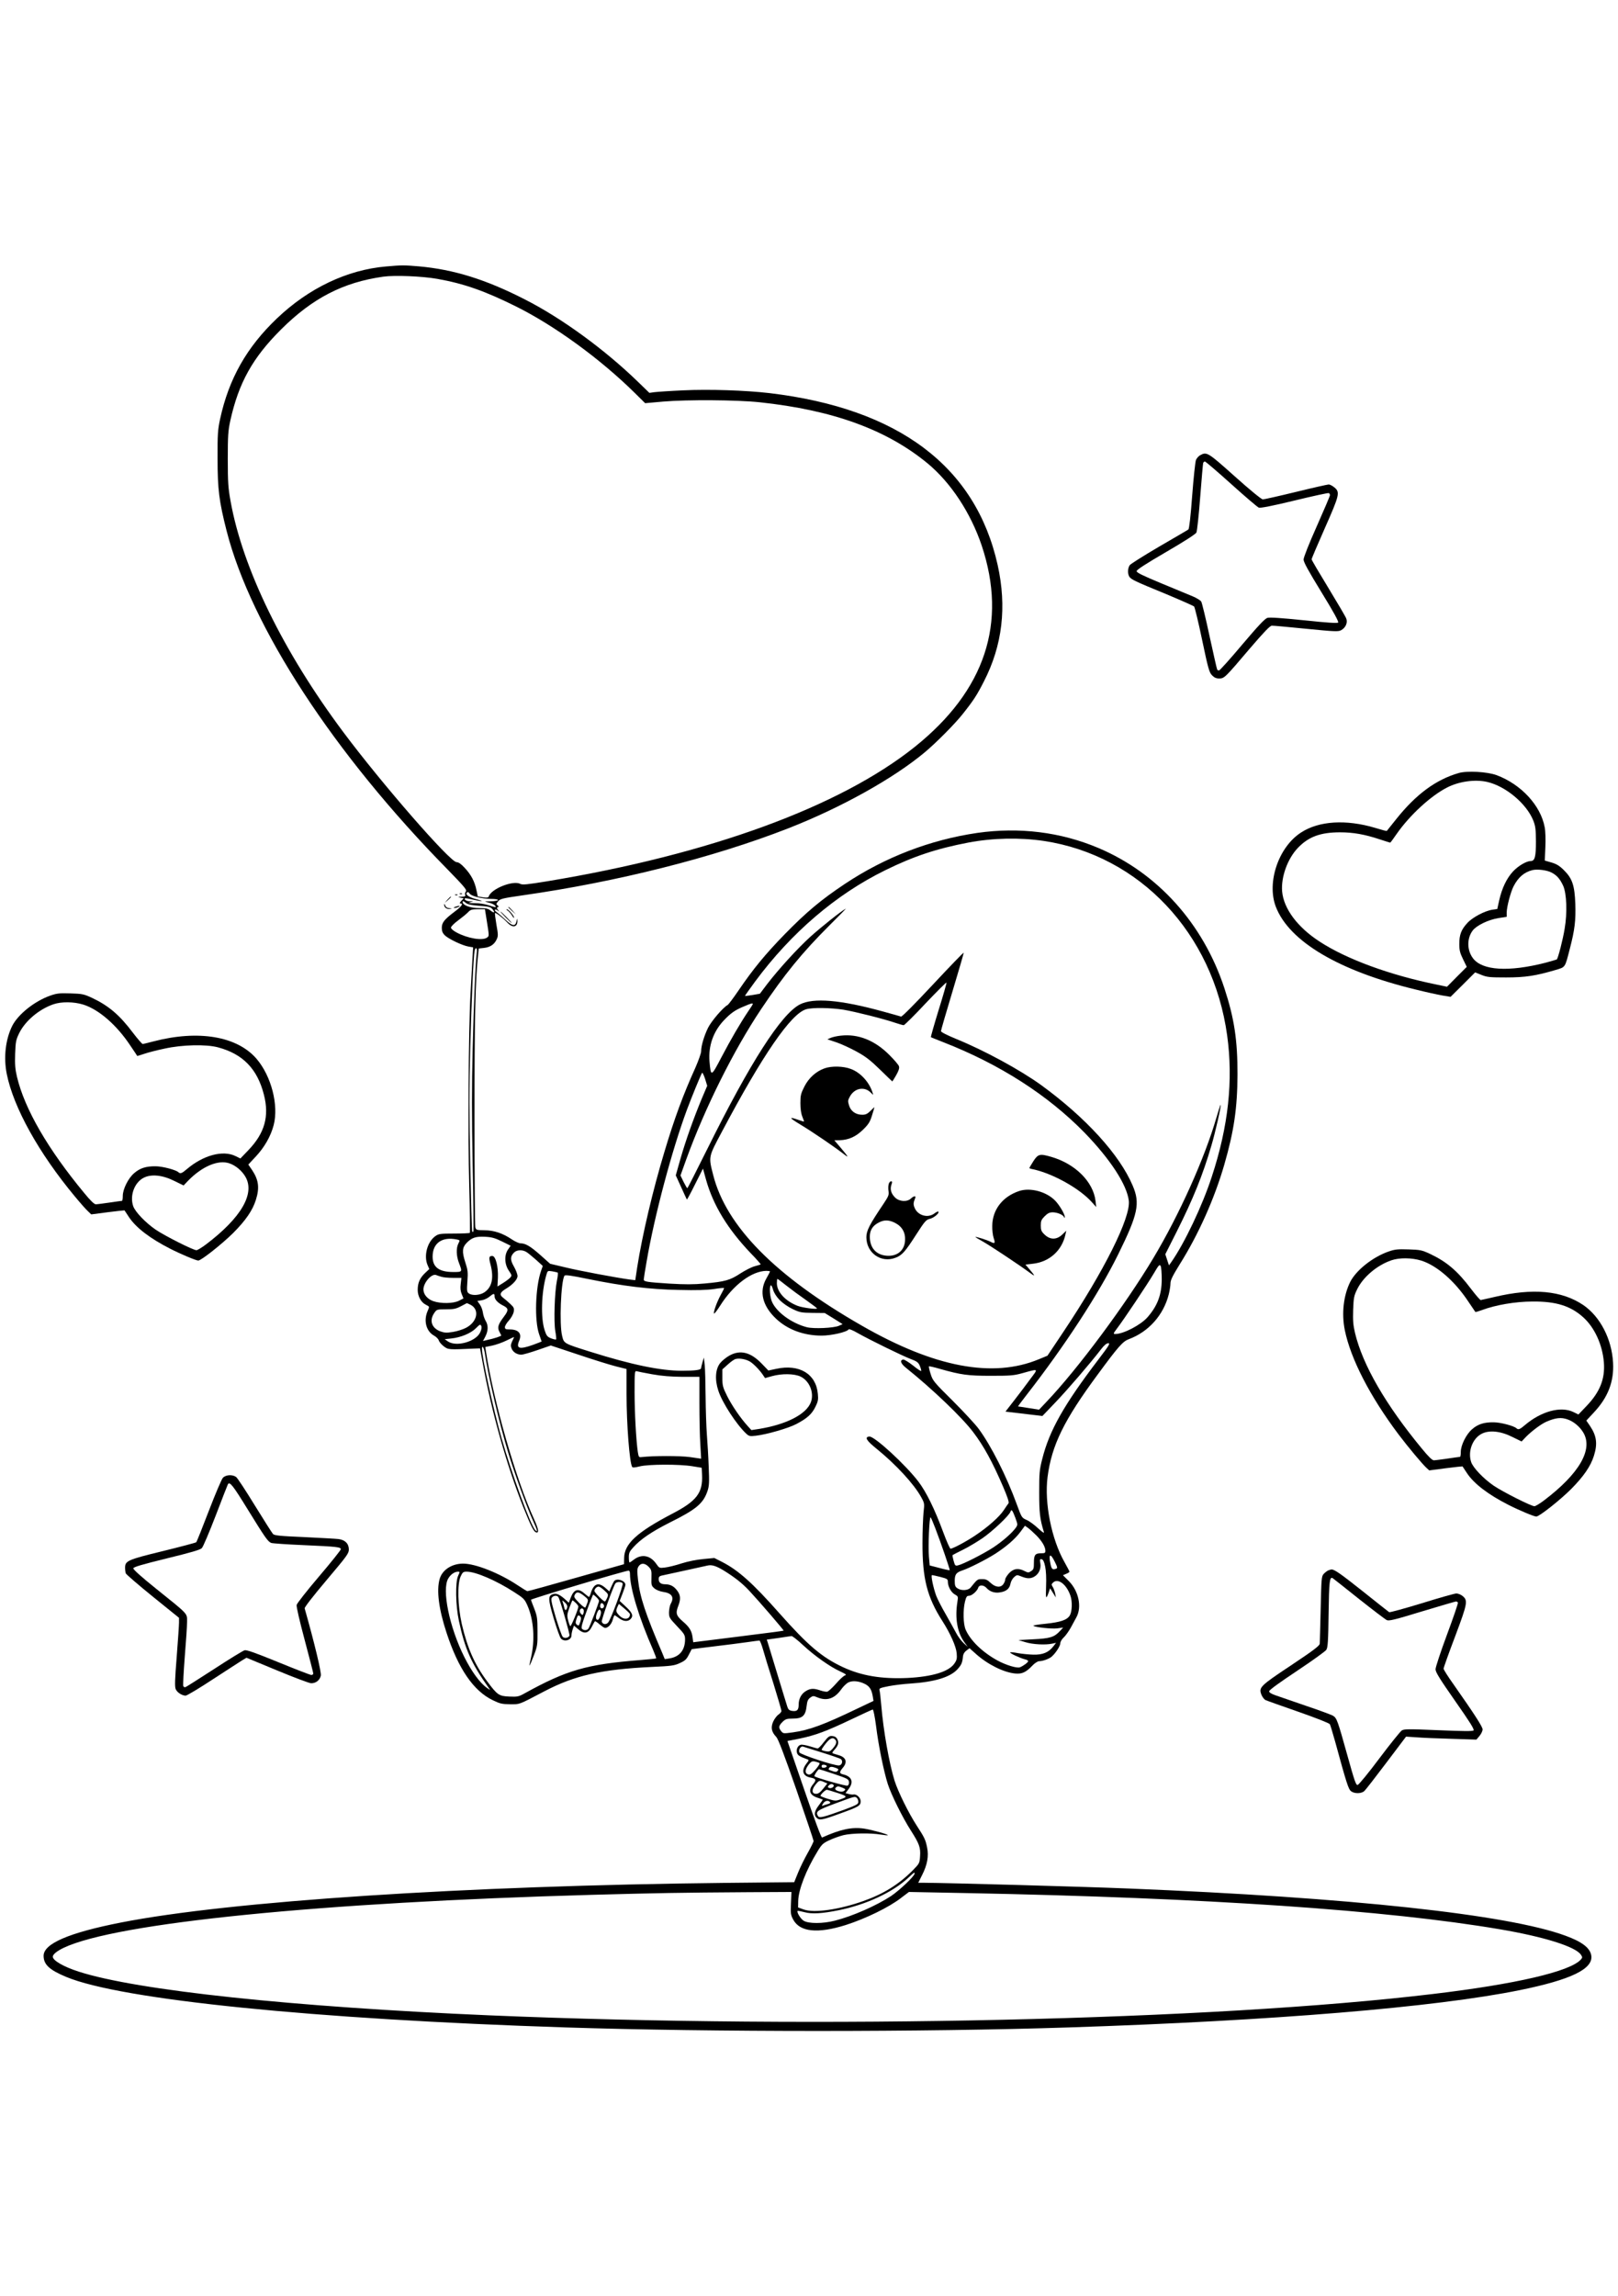 <?xml version="1.0" standalone="no"?>
<!DOCTYPE svg PUBLIC "-//W3C//DTD SVG 20010904//EN"
 "http://www.w3.org/TR/2001/REC-SVG-20010904/DTD/svg10.dtd">
<svg version="1.0" xmlns="http://www.w3.org/2000/svg"
 width="1410pt" height="2000pt" viewBox="0 0 1410 2000"
 preserveAspectRatio="xMidYMid meet">

<g transform="translate(0,2000) scale(0.1,-0.1)"
fill="#000000" stroke="none">
<path d="M3365 17679 c-340 -29 -675 -189 -951 -452 -265 -252 -420 -527 -496
-877 -20 -93 -23 -133 -22 -345 0 -266 13 -372 79 -630 215 -839 935 -1941
1924 -2947 147 -151 172 -180 161 -193 -7 -8 -10 -22 -6 -30 4 -12 -3 -15 -32
-16 -34 -1 -35 -2 -9 -8 l28 -6 -21 -22 c-16 -18 -17 -23 -6 -23 27 0 7 -27
-52 -71 -90 -68 -112 -95 -112 -141 0 -28 7 -46 25 -64 32 -32 154 -90 207
-99 l41 -7 -7 -117 c-4 -64 -11 -195 -16 -291 -17 -302 -23 -1239 -11 -1669 6
-223 8 -407 5 -410 -3 -3 -65 -6 -137 -6 -121 0 -135 -2 -164 -23 -69 -49
-101 -169 -68 -249 l16 -37 -37 -35 c-46 -44 -64 -86 -64 -147 0 -55 29 -108
71 -129 34 -18 33 -13 14 -58 -35 -84 -10 -175 59 -212 19 -11 37 -29 40 -42
4 -12 23 -35 43 -50 39 -30 44 -30 262 -20 l54 2 24 -130 c77 -425 209 -890
352 -1250 70 -174 93 -219 114 -223 26 -5 21 26 -18 113 -159 347 -351 1017
-420 1461 l-6 41 60 12 c33 7 90 27 126 45 36 18 65 31 65 30 0 -2 -7 -19 -17
-38 -13 -29 -14 -40 -4 -64 13 -31 47 -52 85 -52 13 0 76 18 140 40 l116 40
238 -79 c130 -44 279 -90 330 -103 l92 -23 0 -220 c0 -260 26 -596 49 -633 4
-7 26 -5 66 5 76 19 347 20 460 1 l80 -13 3 -63 c7 -156 -47 -227 -259 -337
-308 -161 -419 -262 -420 -387 l-1 -53 -417 -118 c-229 -65 -420 -118 -425
-117 -4 0 -42 23 -84 51 -159 106 -368 189 -476 189 -99 0 -183 -55 -205 -135
-28 -100 -7 -262 60 -466 103 -315 235 -508 404 -589 61 -30 80 -34 150 -35
88 0 68 -8 299 113 266 139 499 191 934 212 173 8 198 11 247 34 45 20 58 33
78 73 l25 48 194 24 c106 13 237 29 290 37 54 8 102 14 106 14 5 0 19 -35 31
-77 12 -43 53 -178 92 -300 38 -123 69 -229 69 -237 0 -7 -12 -21 -26 -31 -14
-9 -35 -37 -46 -61 -23 -52 -15 -90 27 -134 17 -18 68 -152 175 -459 82 -239
150 -440 150 -447 0 -8 -23 -54 -50 -102 -28 -49 -66 -126 -85 -173 l-34 -84
-603 -6 c-2261 -24 -4315 -159 -5263 -345 -454 -89 -675 -184 -675 -290 0 -76
50 -123 197 -184 478 -199 2161 -369 4353 -440 1270 -41 3128 -41 4385 0 1775
58 3192 175 3930 325 447 91 641 185 622 302 -11 66 -80 119 -225 172 -502
185 -1876 333 -3807 411 -412 17 -1586 49 -1782 50 l-51 0 34 68 c45 88 59
165 43 240 -13 66 -23 87 -89 188 -71 109 -164 297 -194 392 -47 151 -98 438
-116 656 -5 61 -12 120 -15 131 -6 19 2 22 82 38 48 9 131 19 183 22 214 14
351 55 415 126 34 38 42 57 47 113 2 18 13 37 30 49 l27 20 55 -49 c101 -91
241 -161 341 -171 61 -6 95 9 154 71 19 20 45 36 56 36 31 0 87 20 109 39 34
29 76 93 76 117 0 13 13 36 30 51 16 15 43 53 60 83 16 30 39 73 51 94 48 89
19 227 -66 313 l-52 52 28 12 c16 6 29 15 29 19 0 3 -20 41 -44 84 -113 199
-176 516 -147 741 36 277 143 495 439 895 178 242 217 286 269 305 172 64 302
209 348 390 8 32 15 76 15 96 0 28 18 65 80 165 164 261 303 572 389 869 85
295 114 494 115 785 1 299 -28 490 -114 752 -185 563 -582 1004 -1099 1222
-329 139 -689 183 -1054 131 -410 -60 -804 -211 -1154 -444 -210 -140 -335
-245 -524 -438 -172 -177 -275 -302 -405 -493 -43 -63 -85 -119 -93 -124 -41
-22 -142 -141 -171 -199 -34 -70 -60 -156 -60 -204 0 -17 -23 -81 -50 -143
-106 -234 -183 -442 -269 -730 -101 -333 -194 -728 -238 -1008 l-17 -113 -51
6 c-116 16 -439 76 -560 106 l-131 31 -84 75 c-87 77 -130 103 -174 103 -13 0
-47 15 -75 34 -80 54 -155 79 -239 80 -69 1 -73 2 -80 26 -3 14 -7 444 -7 955
0 865 7 1187 31 1416 l6 57 44 5 c55 6 90 29 111 72 15 32 15 41 -1 131 -9 53
-15 99 -12 101 6 6 70 -43 110 -86 44 -46 87 -37 85 19 -1 23 -2 23 -8 -5 -10
-46 -36 -43 -94 12 -29 27 -63 56 -76 66 -14 9 -22 20 -18 23 4 4 15 1 24 -7
17 -13 17 -13 3 5 -12 15 -12 20 -2 24 10 3 10 7 -2 16 -13 10 -13 14 5 35 18
22 38 27 212 52 823 117 1663 329 2314 583 461 180 919 435 1193 664 100 84
261 246 329 332 94 118 124 164 185 284 162 315 201 650 120 1015 -191 857
-862 1363 -1989 1497 -207 24 -523 35 -751 24 -115 -5 -228 -13 -252 -16 l-43
-6 -97 94 c-290 282 -668 558 -992 722 -339 173 -617 259 -920 286 -126 11
-153 11 -285 -1z m445 -108 c232 -41 417 -106 690 -242 338 -169 730 -455
1029 -749 l93 -92 157 14 c211 18 643 15 841 -6 638 -68 1106 -238 1463 -532
203 -168 376 -431 472 -716 225 -674 30 -1262 -581 -1752 -653 -523 -1789
-938 -3203 -1172 -177 -29 -218 -33 -237 -23 -63 33 -254 -43 -275 -110 -4
-11 -16 -12 -50 -7 l-45 7 -12 55 c-15 75 -46 134 -102 194 -31 34 -54 50 -71
50 -56 0 -650 681 -988 1134 -524 701 -877 1425 -982 2012 -20 110 -24 163
-24 364 0 206 3 247 22 336 73 329 194 547 442 794 274 273 542 411 891 460
100 14 340 4 470 -19z m5286 -4896 c836 -126 1475 -803 1598 -1694 54 -391 11
-791 -134 -1231 -82 -252 -237 -578 -353 -744 l-20 -28 -16 48 -16 49 101 200
c141 281 225 488 300 744 34 113 88 351 81 357 -2 2 -18 -47 -36 -109 -103
-356 -324 -848 -551 -1227 -243 -406 -658 -964 -927 -1247 l-68 -72 -90 14
c-49 8 -91 14 -93 14 -2 1 31 45 73 99 332 426 630 882 800 1227 172 349 192
443 126 597 -114 270 -409 593 -796 875 -182 132 -498 304 -742 403 -80 33
-133 60 -133 68 0 8 45 163 100 345 55 182 99 334 98 338 -2 4 -122 -121 -268
-277 -160 -171 -270 -282 -278 -279 -8 3 -80 23 -160 45 -367 101 -603 121
-721 61 -163 -84 -433 -505 -804 -1253 -95 -191 -174 -347 -177 -348 -3 0 -18
25 -33 55 l-27 56 51 142 c162 446 413 950 652 1307 202 302 358 493 596 730
86 85 149 150 141 145 -47 -27 -210 -157 -305 -242 -116 -105 -278 -283 -382
-418 l-61 -81 -63 -11 c-35 -6 -65 -9 -67 -8 -1 1 39 58 89 126 314 424 705
759 1134 969 246 121 447 188 725 241 213 40 446 45 656 14z m-5002 -460 c16
-22 110 -45 184 -45 34 0 62 -4 62 -10 0 -5 -28 -10 -62 -11 -61 -1 -62 -1
-24 -10 39 -9 66 -25 66 -39 0 -4 -26 2 -57 13 -36 12 -84 20 -128 20 -50 0
-61 2 -40 7 l30 8 -32 1 c-28 1 -52 16 -41 26 2 2 31 -2 63 -10 33 -8 69 -14
80 -14 11 0 -7 7 -39 15 -60 14 -100 39 -90 55 8 13 15 11 28 -6z m-33 -81
c13 -11 48 -19 115 -24 85 -6 100 -10 116 -30 25 -31 15 -37 -18 -11 -21 17
-41 21 -98 21 -72 0 -135 21 -144 48 -5 17 8 15 29 -4z m178 -136 c25 -157 25
-150 5 -165 -39 -29 -170 -7 -266 45 -28 15 -48 32 -48 42 0 9 28 38 63 63 35
26 74 58 87 72 20 21 32 25 85 25 l61 0 13 -82z m-84 -295 c-11 -80 -26 -425
-36 -843 -8 -321 -8 -585 0 -1009 7 -315 9 -576 6 -579 -3 -3 -7 -3 -10 0 -3
3 -10 264 -17 580 -9 441 -9 680 0 1024 12 432 28 794 38 842 8 38 25 25 19
-15z m4024 -503 c-39 -127 -69 -233 -67 -234 1 -2 53 -22 113 -46 488 -191
905 -458 1226 -786 225 -232 369 -453 386 -593 17 -147 -213 -608 -574 -1148
l-135 -202 -73 -30 c-402 -168 -911 -72 -1545 292 -753 431 -1182 866 -1295
1312 -41 161 -43 154 75 375 356 672 604 1032 736 1069 56 16 213 13 324 -4
101 -17 356 -81 454 -115 33 -11 65 -20 71 -20 7 0 93 85 191 190 99 104 180
185 182 181 2 -5 -29 -113 -69 -241z m-1619 54 c0 -3 -17 -31 -39 -62 -70
-104 -152 -245 -234 -401 -90 -172 -92 -173 -104 -37 -11 136 33 261 126 359
61 64 98 90 180 123 58 25 71 28 71 18z m-445 -825 c-72 -174 -139 -362 -185
-522 l-41 -145 47 -103 c26 -57 48 -106 50 -108 1 -2 34 58 71 133 l69 137 27
-98 c63 -223 188 -428 390 -640 50 -51 88 -95 86 -97 -2 -1 -26 -9 -53 -16
-27 -7 -83 -36 -125 -63 -88 -58 -133 -71 -310 -87 -97 -9 -170 -9 -307 -1
-199 13 -224 17 -224 36 0 8 11 78 25 157 68 398 220 968 351 1321 41 110 119
300 132 322 3 5 15 -18 26 -51 l19 -62 -48 -113z m-1740 -1243 l75 -37 -22
-32 c-35 -49 -32 -129 6 -185 27 -40 28 -43 12 -61 -9 -10 -38 -32 -64 -48
l-47 -29 4 77 c4 97 -20 189 -49 189 -29 0 -32 -13 -15 -76 30 -117 12 -197
-54 -241 -39 -26 -107 -31 -136 -9 -16 12 -18 23 -12 104 6 80 4 99 -19 169
-29 90 -26 128 14 168 44 45 79 56 160 52 58 -3 86 -11 147 -41z m-397 18 c31
-6 31 -7 17 -35 -21 -39 -19 -109 5 -171 30 -78 30 -78 -50 -78 -124 0 -180
42 -180 134 0 117 81 175 208 150z m613 -112 c14 -9 51 -40 83 -68 l56 -51
-14 -40 c-51 -144 -60 -439 -17 -557 11 -33 21 -60 21 -61 0 -1 -33 -14 -74
-29 -121 -43 -151 -34 -121 37 25 61 -6 97 -84 97 -34 0 -41 3 -41 20 0 11 16
38 36 59 20 23 37 54 41 75 5 31 1 39 -30 68 -19 18 -48 43 -64 55 -33 26 -26
46 27 78 59 35 100 81 100 110 0 15 -14 52 -31 82 -34 59 -34 88 1 123 25 25
76 26 111 2z m5533 -237 c-1 -134 -37 -229 -124 -329 -60 -68 -210 -146 -281
-146 -19 0 -18 4 15 48 57 74 267 388 321 480 42 72 50 81 59 65 6 -10 10 -63
10 -118z m-5264 60 c4 -2 1 -35 -7 -72 -20 -100 -28 -355 -14 -437 7 -38 10
-71 7 -73 -3 -3 -22 1 -43 9 -33 13 -41 23 -56 69 -36 105 -30 331 14 483 11
38 11 38 51 32 23 -4 44 -9 48 -11z m1850 10 c0 -3 -14 -31 -32 -62 -64 -113
-34 -236 82 -347 101 -97 243 -150 400 -150 85 0 221 31 235 54 4 6 37 -7 78
-31 110 -62 382 -195 459 -225 59 -22 71 -31 84 -62 8 -19 13 -39 12 -44 -2
-4 -34 17 -72 48 -38 30 -77 53 -85 52 -32 -6 -22 -36 26 -74 227 -182 487
-430 584 -559 92 -121 166 -256 260 -474 38 -88 54 -137 48 -145 -5 -6 -23
-32 -40 -58 -38 -59 -138 -148 -249 -222 -80 -54 -197 -116 -217 -116 -5 0
-34 64 -63 143 -75 202 -147 350 -217 442 -113 148 -385 398 -428 392 -43 -5
-25 -35 67 -109 165 -134 323 -305 385 -418 30 -54 30 -57 21 -135 -4 -44 -9
-163 -9 -265 -1 -310 40 -472 174 -681 69 -108 119 -221 124 -279 4 -46 1 -60
-19 -89 -48 -72 -193 -116 -410 -127 -227 -10 -401 19 -564 95 -183 86 -304
189 -554 471 -232 262 -356 372 -496 444 l-69 35 -95 -9 c-57 -5 -133 -20
-190 -38 -52 -17 -117 -33 -145 -36 -49 -6 -50 -5 -76 32 -51 74 -127 89 -195
37 -18 -14 -35 -25 -38 -25 -3 0 -6 20 -6 45 0 38 6 51 38 86 63 71 161 137
315 215 236 117 296 168 333 278 14 42 16 74 10 210 -3 89 -11 215 -16 281 -5
66 -10 215 -11 330 -1 116 -4 239 -8 275 l-7 65 -12 -40 c-6 -22 -12 -45 -12
-51 0 -17 -50 -24 -168 -24 -186 0 -440 53 -796 165 -233 73 -231 72 -247 137
-26 99 -11 476 20 526 5 9 58 2 202 -28 309 -63 540 -91 794 -96 158 -4 245
-1 308 8 48 8 87 11 87 8 0 -4 -13 -31 -30 -61 -33 -61 -63 -144 -58 -160 2
-6 26 24 53 67 114 181 275 302 403 304 17 0 32 -2 32 -5z m-2865 -46 c17 -6
63 -10 103 -10 l73 0 -6 -52 c-5 -38 -2 -64 9 -90 l15 -37 -39 -20 c-49 -25
-156 -27 -224 -4 -51 18 -86 59 -86 102 0 59 71 140 110 126 8 -4 29 -10 45
-15z m3010 -79 c42 -33 118 -89 170 -125 52 -37 95 -69 95 -72 0 -11 -128 6
-171 23 -107 42 -179 122 -179 197 0 21 2 37 5 37 3 0 39 -27 80 -60z m-60
-125 c27 -27 73 -59 113 -78 61 -29 76 -32 173 -33 l106 -1 78 -48 78 -49 -34
-15 c-46 -19 -216 -27 -277 -12 -128 33 -258 125 -302 216 -20 40 -28 134 -13
149 4 4 13 -13 20 -38 8 -28 30 -62 58 -91z m-2485 32 c0 -26 29 -57 76 -80
47 -24 48 -40 3 -99 -48 -64 -56 -91 -38 -126 7 -15 15 -30 17 -34 3 -6 -59
-27 -131 -42 l-28 -7 21 40 c25 50 26 97 2 136 -10 17 -21 49 -24 72 -3 23
-15 55 -27 71 l-21 30 38 6 c20 3 51 17 67 31 38 31 45 31 45 2z m-210 -72
c82 -42 60 -151 -41 -202 -25 -13 -75 -29 -112 -35 -57 -9 -73 -8 -112 6 -73
29 -95 93 -52 157 22 33 23 34 102 34 67 0 88 4 130 26 28 14 51 27 53 28 2 0
16 -6 32 -14z m84 -242 c-39 -80 -207 -127 -280 -78 l-29 20 57 6 c85 9 173
46 216 90 34 34 38 36 46 19 6 -12 2 -31 -10 -57z m5388 -235 c-300 -394 -427
-618 -489 -865 -25 -98 -27 -124 -27 -293 0 -177 6 -232 41 -345 4 -13 -14 -1
-51 33 -31 29 -75 62 -99 72 -43 19 -44 21 -86 136 -90 247 -224 511 -333 659
-29 39 -130 148 -225 243 -165 163 -175 176 -193 234 -11 34 -17 64 -15 66 2
3 46 -7 97 -22 184 -52 242 -60 443 -60 168 0 200 2 275 23 145 40 140 44 68
-52 -34 -47 -97 -130 -139 -184 l-77 -99 161 -19 161 -19 114 119 c107 112
305 342 397 462 27 35 47 52 63 53 19 0 7 -20 -86 -142z m-5347 55 c30 -203
126 -612 206 -873 55 -181 159 -466 214 -586 38 -83 44 -107 20 -83 -40 39
-208 498 -295 804 -72 256 -170 701 -170 776 0 37 18 10 25 -38z m1460 -184
c84 -15 163 -21 265 -22 l145 0 0 -231 c0 -127 3 -288 8 -357 l7 -125 -97 14
c-86 12 -319 12 -423 0 -22 -3 -25 1 -32 46 -15 105 -28 343 -28 521 0 173 1
186 18 181 9 -3 71 -15 137 -27z m3164 -1252 c21 -58 21 -59 2 -86 -33 -46
-116 -118 -198 -172 -82 -53 -259 -144 -304 -154 -24 -6 -27 -3 -39 40 -7 25
-11 47 -9 49 2 2 42 23 89 46 47 23 124 69 171 101 89 61 234 198 245 232 8
25 17 13 43 -56z m-699 -87 c50 -130 130 -363 126 -367 -2 -2 -42 6 -89 19
l-85 22 -7 78 c-8 89 4 354 15 341 4 -4 22 -46 40 -93z m883 -66 c48 -49 77
-98 77 -133 0 -18 -6 -21 -38 -21 -51 0 -62 -14 -62 -82 0 -50 -3 -60 -24 -73
-22 -15 -27 -15 -57 0 -54 29 -98 22 -136 -19 -18 -20 -33 -44 -33 -54 0 -9
-7 -28 -16 -40 -23 -34 -70 -29 -111 10 -27 26 -42 33 -74 33 -42 0 -41 0
-101 -74 -22 -26 -83 -29 -116 -5 -18 12 -22 25 -22 64 0 56 13 73 67 91 56
18 209 95 288 146 95 62 169 125 217 189 l40 54 28 -20 c15 -11 48 -41 73 -66z
m159 -228 c23 -46 25 -55 12 -60 -32 -12 -40 -5 -50 43 -18 87 0 95 38 17z
m-84 -41 c8 -38 11 -103 8 -175 -4 -112 -1 -117 25 -45 l10 30 25 -40 25 -40
-6 35 c-4 19 -13 45 -21 57 -12 19 -12 24 2 37 42 43 118 -13 152 -113 18 -50
15 -138 -5 -172 -24 -40 -80 -59 -213 -73 -63 -6 -110 -14 -105 -18 22 -13
160 -28 208 -22 l52 7 -29 -31 c-49 -53 -87 -64 -231 -71 l-130 -7 60 -18 c63
-20 176 -26 234 -13 l34 7 -25 -32 c-40 -52 -92 -73 -173 -71 -38 1 -98 7
-133 13 -34 7 -66 10 -69 7 -6 -7 86 -50 130 -61 15 -3 27 -10 27 -16 0 -10
-45 -43 -72 -53 -27 -10 -124 20 -197 60 -132 73 -235 174 -276 268 -21 49
-24 168 -6 243 11 44 17 52 36 52 24 0 71 41 80 71 8 26 47 24 71 -2 30 -34
73 -48 122 -39 53 9 80 33 88 76 3 18 17 43 30 55 23 21 27 22 57 10 53 -22
83 -24 116 -7 42 22 65 69 57 118 -6 34 -4 39 11 36 13 -2 22 -20 31 -63z
m-3455 -3 c24 -25 26 -34 24 -96 -2 -63 0 -69 25 -91 16 -14 48 -27 75 -31 78
-11 101 -46 68 -104 -8 -14 -14 -47 -15 -73 0 -46 3 -51 70 -122 65 -68 70
-77 70 -117 -1 -92 -48 -150 -137 -164 l-40 -6 -22 54 c-147 343 -194 486
-211 637 -9 80 -8 97 5 117 21 32 55 30 88 -4z m654 -32 c94 -58 161 -110 224
-178 85 -91 302 -343 298 -346 -2 -2 -180 -25 -396 -52 l-392 -49 -6 46 c-8
55 -28 87 -84 135 -59 51 -65 72 -40 136 23 59 20 96 -12 136 -28 36 -57 51
-100 52 -41 0 -59 15 -59 47 0 15 7 24 23 28 12 3 103 23 202 44 99 22 189 42
200 44 37 9 74 -2 142 -43z m-817 -29 c0 -125 78 -382 202 -664 16 -38 28 -70
26 -72 -2 -3 -64 -9 -138 -15 -467 -37 -641 -87 -1010 -291 -50 -28 -62 -30
-132 -27 -90 4 -104 13 -195 136 -107 144 -170 286 -219 497 -35 156 -40 346
-10 413 17 37 23 42 53 42 78 0 258 -77 415 -179 80 -51 90 -61 113 -113 57
-127 69 -306 31 -463 -8 -33 -13 -61 -11 -63 1 -2 18 37 36 85 32 83 34 95 33
213 0 112 -3 132 -27 195 -15 39 -29 74 -30 80 -2 8 811 251 851 254 7 1 12
-11 12 -28z m-1498 -18 c-25 -56 -22 -256 7 -391 52 -245 108 -371 261 -586
15 -20 14 -20 -17 2 -61 43 -132 140 -196 267 -131 261 -198 588 -141 685 20
35 55 60 86 60 16 0 16 -2 0 -37z m4203 -9 c58 -15 65 -19 65 -41 0 -41 28
-93 60 -111 30 -17 31 -18 23 -67 -22 -140 -1 -262 59 -347 l31 -43 -38 35
c-20 19 -50 60 -65 90 -16 30 -56 102 -89 160 -34 58 -70 129 -82 159 -26 71
-49 181 -37 181 5 0 38 -7 73 -16z m-1197 -594 c101 -94 236 -189 324 -229 51
-24 58 -30 41 -35 -12 -4 -47 -36 -77 -71 -31 -35 -65 -66 -75 -70 -10 -3 -37
2 -61 10 -57 20 -88 19 -127 -5 -40 -24 -63 -67 -63 -118 0 -48 -14 -61 -57
-55 -25 4 -34 12 -42 37 -6 17 -44 144 -86 281 -42 138 -80 262 -84 276 l-9
27 101 14 c56 9 108 16 115 17 8 0 53 -35 100 -79z m541 -339 c40 -21 57 -49
67 -109 l6 -38 -139 -66 c-295 -142 -420 -188 -564 -208 -81 -11 -84 -11 -101
10 -25 31 -23 47 11 81 26 25 37 29 86 29 89 0 115 23 125 114 4 37 11 54 30
68 24 17 28 18 63 3 82 -34 150 -12 208 70 19 27 48 54 64 61 36 17 93 11 144
-15z m95 -362 c21 -172 67 -395 102 -507 31 -96 129 -294 203 -409 72 -113 84
-146 79 -220 -4 -62 -5 -65 -63 -124 -121 -122 -253 -205 -431 -268 -211 -75
-428 -106 -519 -74 l-50 18 1 56 c2 98 68 269 168 432 36 60 48 72 102 97 33
16 90 36 125 45 73 17 235 20 323 5 33 -5 61 -8 63 -6 7 7 -137 47 -208 58
-105 15 -205 -6 -365 -78 -7 -3 -67 159 -156 418 l-146 423 107 21 c135 28
233 64 451 168 96 46 180 84 185 85 6 1 18 -58 29 -140z m336 -1289 c0 -22
-129 -144 -204 -195 -128 -84 -334 -175 -490 -215 -105 -27 -229 -27 -272 -1
-27 16 -63 75 -53 86 2 2 29 -3 59 -11 65 -18 157 -12 300 17 238 48 469 156
605 282 55 51 55 51 55 37z m-1077 -257 c-4 -89 -3 -102 19 -143 58 -109 213
-125 458 -48 175 56 376 154 481 235 l70 53 512 -10 c2082 -41 3655 -148 4637
-315 389 -66 661 -152 707 -222 14 -21 14 -25 -1 -42 -94 -104 -567 -214
-1291 -300 -1914 -229 -5340 -307 -8215 -186 -1715 73 -3076 217 -3584 381
-131 42 -226 97 -226 130 0 20 37 50 96 78 458 217 2238 395 4604 461 587 16
758 19 1361 23 l376 2 -4 -97z"/>
<path d="M7328 10979 c-32 -3 -71 -12 -88 -19 l-30 -13 78 -26 c42 -14 122
-51 177 -81 80 -44 121 -76 204 -157 58 -57 106 -103 107 -103 1 0 17 25 34
55 22 39 29 61 24 77 -3 12 -41 56 -83 98 -127 128 -273 186 -423 169z"/>
<path d="M7185 10694 c-73 -26 -137 -83 -175 -158 -31 -61 -35 -78 -35 -145 0
-49 6 -91 17 -118 10 -24 16 -43 14 -43 -2 0 -21 6 -42 13 -95 33 -92 24 13
-40 105 -63 303 -198 383 -261 40 -31 33 -19 -41 69 l-48 56 47 1 c79 3 141
31 204 93 47 46 60 67 77 123 12 38 21 69 21 71 0 2 -15 -12 -34 -31 -27 -27
-42 -34 -72 -34 -57 0 -100 31 -115 81 -11 37 -11 45 7 77 40 74 126 91 181
36 25 -25 25 -25 17 -2 -28 91 -105 176 -190 207 -65 25 -168 27 -229 5z"/>
<path d="M9005 9885 c-19 -31 -35 -57 -35 -59 0 -3 15 -8 33 -11 177 -39 410
-170 516 -291 l34 -38 -6 53 c-20 168 -178 325 -389 385 -97 28 -112 24 -153
-39z"/>
<path d="M7744 9684 c-4 -14 -4 -41 -1 -61 5 -31 -1 -45 -45 -111 -122 -181
-148 -232 -148 -289 0 -137 128 -227 253 -179 58 22 84 51 181 202 74 115 86
129 118 137 36 8 87 51 75 63 -3 3 -18 -3 -33 -15 -57 -44 -146 -20 -174 49
-12 29 -11 44 5 83 10 23 -10 22 -37 -3 -34 -32 -102 -27 -138 9 -35 35 -45
71 -32 111 9 24 8 30 -3 30 -8 0 -18 -11 -21 -26z m56 -336 c62 -32 92 -85 87
-156 -6 -86 -70 -138 -162 -130 -91 8 -145 69 -145 166 0 58 26 98 82 125 45
23 86 21 138 -5z"/>
<path d="M8883 9626 c-146 -48 -235 -163 -236 -305 -1 -36 5 -83 12 -104 16
-47 11 -53 -26 -34 -30 16 -133 48 -133 42 0 -2 30 -20 66 -40 69 -39 323
-208 409 -272 50 -37 48 -30 -9 37 l-30 35 64 7 c145 16 255 115 285 256 l7
32 -30 -29 c-52 -53 -112 -53 -163 -1 -24 23 -29 37 -29 75 0 40 5 52 34 81
26 26 42 34 70 34 40 0 91 -22 99 -42 4 -10 6 -10 6 0 2 24 -48 108 -86 146
-77 77 -215 113 -310 82z"/>
<path d="M6356 8192 c-27 -15 -63 -44 -80 -65 -42 -52 -48 -145 -16 -241 34
-105 159 -296 244 -375 23 -21 31 -23 83 -17 95 11 283 65 353 102 93 49 135
86 166 150 23 46 26 64 21 113 -15 173 -161 261 -361 218 l-70 -15 -57 59
c-97 101 -188 124 -283 71z m181 -53 c32 -20 86 -76 114 -119 l16 -24 61 17
c87 24 194 22 249 -4 78 -38 120 -142 89 -224 -41 -106 -217 -195 -459 -233
l-59 -9 -31 34 c-64 70 -139 180 -180 262 -38 76 -42 92 -42 159 l0 74 48 43
c26 24 57 46 70 48 35 8 89 -3 124 -24z"/>
<path d="M5352 6228 c-5 -7 -17 -30 -26 -52 l-16 -38 -35 31 c-59 51 -99 38
-125 -41 -6 -21 -14 -38 -17 -38 -3 0 -21 14 -40 30 -54 48 -91 37 -119 -35
l-17 -46 -26 24 c-46 43 -79 60 -106 53 -51 -13 -51 -39 0 -212 26 -87 54
-167 63 -176 28 -33 92 -15 92 26 0 13 5 37 11 55 l11 31 35 -30 c52 -46 91
-39 120 19 12 24 24 46 27 49 3 2 21 -9 41 -27 20 -17 41 -31 48 -31 26 0 54
30 66 69 6 23 14 41 17 41 3 0 20 -11 38 -25 38 -29 77 -32 100 -9 28 28 18
55 -39 108 l-55 51 25 64 c14 36 25 70 25 77 0 36 -75 60 -98 32z m74 -21 c7
-18 -104 -317 -127 -341 -19 -20 -46 -16 -55 8 -5 14 100 308 119 334 13 16
56 15 63 -1z m-159 -61 c35 -32 36 -34 24 -65 -8 -17 -16 -31 -20 -31 -14 1
-91 79 -91 92 0 18 20 38 37 38 7 0 30 -15 50 -34z m-177 -47 c36 -29 38 -33
28 -62 -6 -18 -14 -35 -17 -39 -4 -5 -28 14 -55 41 -42 43 -47 51 -37 70 16
29 35 26 81 -10z m107 -11 c13 -12 23 -26 23 -32 0 -15 -81 -229 -93 -243 -13
-17 -42 -16 -56 0 -8 11 2 48 42 155 28 78 54 142 56 142 3 0 15 -10 28 -22z
m-331 0 c16 -25 101 -323 97 -335 -8 -20 -44 -27 -59 -11 -8 7 -35 84 -61 170
-38 131 -44 160 -33 173 15 18 46 20 56 3z m77 -89 c-8 -31 -20 -31 -26 -1 -3
15 -9 36 -13 47 -7 18 -5 18 18 -3 17 -15 24 -30 21 -43z m74 39 c13 -12 23
-26 23 -32 0 -22 -63 -175 -70 -171 -4 3 -13 26 -19 51 -11 41 -9 54 11 110
13 35 25 64 27 64 3 0 15 -10 28 -22z m246 -34 c-8 -20 -33 -17 -33 4 0 10 3
22 7 25 10 11 32 -13 26 -29z m227 -64 c0 -47 -53 -54 -93 -12 -30 31 -32 40
-16 76 l12 25 48 -40 c27 -23 49 -45 49 -49z m-405 40 c3 -6 3 -20 0 -31 -6
-19 -9 -20 -22 -6 -9 9 -13 23 -10 31 7 18 23 21 32 6z m151 -15 c7 -17 -14
-75 -27 -75 -17 0 -20 21 -8 55 14 37 26 44 35 20z m-179 -46 c8 -8 8 -20 1
-43 -14 -40 -15 -41 -32 -27 -11 9 -12 19 -3 46 11 37 17 41 34 24z"/>
<path d="M7180 4826 c-23 -31 -48 -56 -54 -56 -6 0 -38 9 -70 19 -33 10 -68
16 -78 13 -25 -6 -41 -39 -33 -69 5 -22 22 -33 89 -57 17 -6 17 -8 -8 -40 -45
-60 -30 -107 38 -120 48 -9 52 -21 22 -57 -46 -55 -30 -98 44 -120 22 -7 40
-14 40 -15 0 -2 -16 -24 -35 -50 -38 -49 -44 -84 -19 -108 24 -24 49 -20 199
35 170 61 185 70 185 109 0 31 -35 64 -62 59 -7 -2 -26 0 -41 4 l-29 8 26 34
c48 62 30 111 -46 129 -35 8 -35 20 -3 58 41 48 29 89 -32 108 -21 6 -44 14
-52 16 -11 4 -10 9 6 27 38 41 45 65 31 95 -9 19 -22 28 -44 30 -27 3 -36 -4
-74 -52z m100 19 c15 -17 7 -42 -25 -78 -21 -24 -30 -27 -60 -21 -19 3 -35 9
-35 13 0 4 16 29 36 54 38 48 63 58 84 32z m-115 -111 c83 -26 156 -51 163
-57 20 -16 10 -52 -16 -55 -35 -5 -339 95 -346 114 -9 23 12 56 32 50 9 -3 85
-26 167 -52z m-23 -92 c4 -4 -12 -29 -35 -56 -35 -40 -47 -47 -65 -42 -30 10
-28 41 4 84 23 29 31 33 57 28 17 -4 35 -10 39 -14z m63 -27 c0 -5 -10 -11
-22 -13 -16 -2 -23 2 -23 13 0 11 7 15 23 13 12 -2 22 -7 22 -13z m80 -15 c22
-8 25 -13 15 -24 -9 -12 -18 -12 -43 -4 -40 14 -40 14 -32 27 8 14 26 14 60 1z
m-15 -53 c115 -39 125 -44 128 -68 2 -17 -3 -29 -13 -33 -13 -5 -258 64 -287
81 -8 4 32 64 41 62 3 0 62 -19 131 -42z m-88 -70 l28 -12 -36 -45 c-26 -33
-43 -45 -62 -45 -39 0 -41 35 -5 80 31 38 35 40 75 22z m82 -26 c9 -14 -19
-32 -38 -25 -13 5 -14 9 -5 20 13 16 35 18 43 5z m80 -24 c25 -11 27 -14 13
-26 -23 -19 -94 4 -76 25 14 17 25 17 63 1z m-44 -45 c87 -29 88 -33 20 -57
-37 -13 -46 -12 -105 6 -36 11 -65 23 -65 26 0 12 43 53 55 53 6 0 49 -13 95
-28z m168 -44 c7 -7 12 -22 12 -34 0 -19 -17 -28 -127 -69 -179 -65 -212 -73
-224 -55 -25 40 -8 52 151 111 173 64 171 64 188 47z m-233 -38 c3 -4 -6 -11
-19 -14 -13 -3 -32 -9 -41 -13 -16 -6 -16 -5 -1 19 16 25 48 29 61 8z"/>
<path d="M10459 16035 c-14 -8 -31 -27 -37 -42 -6 -15 -21 -156 -33 -313 -13
-177 -26 -288 -33 -292 -6 -5 -120 -71 -254 -149 -133 -78 -249 -151 -257
-162 -17 -25 -20 -70 -5 -98 14 -25 44 -40 320 -153 129 -54 240 -103 246
-109 6 -7 38 -138 70 -292 52 -248 62 -283 86 -307 19 -20 36 -28 62 -28 45 0
51 6 265 258 125 146 179 202 194 202 12 1 147 -12 300 -27 251 -25 281 -26
305 -12 38 21 58 65 44 101 -5 15 -76 135 -156 267 -80 131 -146 243 -146 249
0 7 52 128 115 271 128 289 134 313 84 355 -17 14 -39 26 -50 26 -10 0 -139
-29 -286 -65 -148 -36 -277 -65 -288 -65 -12 0 -111 81 -244 200 -236 211
-244 216 -302 185z m271 -252 c121 -109 229 -201 240 -205 14 -5 121 16 311
62 160 39 294 68 300 65 5 -4 9 -12 9 -18 0 -7 -52 -129 -115 -271 -68 -152
-115 -271 -115 -290 0 -23 42 -99 156 -285 107 -174 152 -257 145 -264 -7 -7
-100 -1 -298 20 -194 20 -298 27 -318 21 -22 -6 -80 -68 -220 -233 -104 -124
-195 -225 -202 -225 -6 0 -14 3 -16 8 -3 4 -32 134 -66 289 -33 155 -66 291
-73 303 -7 11 -40 31 -73 45 -33 14 -157 65 -275 114 -161 67 -215 93 -215
106 0 12 79 63 254 165 162 94 259 157 267 171 6 14 21 150 33 309 12 157 24
291 26 298 3 6 9 12 15 12 6 0 110 -89 230 -197z"/>
<path d="M12710 13266 c-198 -58 -370 -185 -541 -399 -45 -56 -83 -103 -84
-105 -1 -2 -47 10 -102 27 -253 75 -488 61 -644 -40 -197 -126 -302 -435 -221
-647 116 -302 549 -559 1217 -721 88 -22 193 -45 233 -52 l73 -12 107 106 107
107 55 -22 c49 -20 73 -22 215 -22 168 0 258 14 431 65 87 26 81 17 124 184
43 165 53 248 48 392 -6 160 -26 221 -99 293 -38 38 -64 54 -108 67 l-59 17 5
116 c3 66 1 141 -6 175 -35 189 -205 373 -419 453 -82 30 -258 40 -332 18z
m250 -77 c161 -37 343 -189 402 -337 19 -49 22 -76 23 -182 0 -133 -10 -170
-45 -170 -38 0 -109 -42 -155 -91 -55 -59 -96 -145 -120 -250 l-17 -77 -42 -6
c-68 -10 -176 -68 -219 -116 -53 -57 -70 -102 -70 -182 0 -56 6 -79 33 -134
l32 -66 -86 -86 -86 -87 -87 18 c-409 83 -787 221 -1023 375 -193 125 -314
287 -327 438 -10 125 47 283 136 377 93 98 197 137 369 137 115 0 215 -18 345
-61 49 -16 90 -29 92 -29 2 0 29 36 59 80 113 161 295 328 436 400 104 54 245
73 350 49z m560 -789 c47 -24 74 -55 102 -115 31 -69 37 -236 13 -375 -15 -94
-57 -255 -68 -267 -3 -2 -47 -15 -99 -29 -321 -82 -550 -68 -631 38 -54 70
-55 174 -3 243 35 45 137 94 225 108 l71 11 0 37 c0 48 34 177 59 227 41 80
93 125 166 143 42 10 124 0 165 -21z"/>
<path d="M4008 12213 c7 -3 16 -2 19 1 4 3 -2 6 -13 5 -11 0 -14 -3 -6 -6z"/>
<path d="M3968 12203 c7 -3 16 -2 19 1 4 3 -2 6 -13 5 -11 0 -14 -3 -6 -6z"/>
<path d="M3899 12163 l-24 -28 28 24 c25 23 32 31 24 31 -2 0 -14 -12 -28 -27z"/>
<path d="M3871 12119 c-1 -24 24 -41 51 -36 20 4 20 4 -5 6 -19 1 -31 8 -37
24 -6 15 -9 17 -9 6z"/>
<path d="M3965 12100 c-13 -5 -14 -9 -5 -9 8 0 24 4 35 9 13 5 14 9 5 9 -8 0
-24 -4 -35 -9z"/>
<path d="M4430 12097 c0 -2 15 -16 33 -33 l32 -29 -29 33 c-28 30 -36 37 -36
29z"/>
<path d="M4423 12069 c10 -6 27 -25 38 -42 10 -18 19 -27 19 -20 0 16 -49 73
-63 73 -7 0 -4 -5 6 -11z"/>
<path d="M4405 12010 c27 -27 51 -50 54 -50 3 0 -17 23 -44 50 -27 28 -51 50
-54 50 -3 0 17 -22 44 -50z"/>
<path d="M439 11328 c-137 -48 -280 -162 -332 -263 -59 -118 -77 -276 -48
-420 59 -293 280 -690 592 -1065 48 -58 100 -117 116 -131 l28 -27 145 19 c79
10 145 17 145 16 0 -1 18 -28 39 -59 61 -92 184 -186 361 -276 90 -46 223
-102 243 -102 25 0 207 144 303 239 110 110 171 199 199 290 33 105 24 173
-33 259 l-33 48 66 71 c75 80 130 177 155 273 45 173 -21 428 -150 578 -169
196 -506 253 -897 151 -46 -12 -88 -22 -94 -23 -6 0 -45 45 -87 100 -116 154
-211 234 -355 302 -71 33 -86 36 -187 39 -95 3 -119 1 -176 -19z m285 -78
c136 -42 293 -178 412 -358 33 -48 59 -88 60 -90 0 -1 27 7 59 18 31 11 112
32 179 46 153 34 362 39 466 11 217 -58 343 -188 400 -413 48 -187 7 -334
-135 -482 l-70 -73 -43 21 c-110 54 -282 7 -424 -114 -43 -37 -57 -42 -73 -27
-22 21 -140 52 -199 52 -83 1 -137 -16 -187 -60 -51 -43 -99 -139 -99 -198 0
-24 -3 -43 -7 -43 -5 0 -53 -7 -108 -15 -55 -8 -109 -15 -120 -15 -14 0 -47
32 -101 98 -317 383 -519 731 -586 1012 -16 68 -19 108 -16 201 4 106 7 122
36 181 52 105 172 207 297 250 69 24 177 23 259 -2z m1277 -1384 c54 -19 107
-64 137 -115 87 -147 -36 -358 -342 -590 -37 -28 -75 -51 -84 -51 -28 0 -274
124 -354 178 -88 60 -182 157 -198 208 -30 91 12 204 92 245 66 34 165 24 268
-28 l80 -39 37 39 c124 128 266 188 364 153z"/>
<path d="M12099 9098 c-137 -48 -280 -162 -332 -263 -59 -118 -77 -276 -48
-420 51 -251 220 -579 469 -910 83 -110 207 -258 243 -291 l24 -22 145 19 c79
10 145 17 145 16 0 -1 18 -28 39 -59 61 -92 184 -186 361 -276 90 -46 223
-102 243 -102 26 0 208 144 303 239 110 111 171 200 199 290 33 105 24 173
-33 259 l-33 48 66 71 c123 131 176 269 167 433 -11 206 -112 401 -259 502
-188 127 -440 150 -773 71 -60 -14 -115 -26 -121 -27 -6 -1 -45 45 -87 100
-116 154 -211 234 -355 302 -71 33 -86 36 -187 39 -95 3 -119 1 -176 -19z
m285 -78 c136 -42 293 -178 412 -358 33 -48 60 -89 61 -90 1 -2 26 5 56 16
119 45 294 75 442 75 206 2 335 -39 445 -140 98 -90 165 -239 177 -391 11
-144 -35 -258 -152 -380 l-70 -73 -43 21 c-110 54 -282 7 -424 -114 -43 -37
-57 -42 -73 -27 -22 21 -140 52 -199 52 -83 1 -137 -16 -187 -60 -51 -43 -99
-139 -99 -198 0 -24 -3 -43 -7 -43 -5 0 -53 -7 -108 -15 -55 -8 -109 -15 -120
-15 -14 0 -47 32 -101 98 -317 383 -519 731 -586 1012 -16 68 -19 108 -16 201
4 106 7 122 36 181 52 105 172 207 297 250 69 24 177 23 259 -2z m1277 -1384
c54 -19 107 -64 137 -115 87 -147 -36 -358 -342 -590 -37 -28 -75 -51 -84 -51
-28 0 -274 124 -354 178 -88 60 -182 157 -198 208 -30 91 12 204 92 245 66 34
165 24 268 -28 l80 -39 37 39 c50 51 135 115 181 134 79 34 128 39 183 19z"/>
<path d="M1942 7127 c-11 -12 -66 -141 -122 -287 -56 -146 -105 -269 -110
-274 -4 -4 -136 -39 -291 -77 -308 -75 -329 -85 -329 -145 0 -18 3 -40 6 -49
4 -9 109 -100 235 -202 l229 -185 0 -42 c0 -22 -9 -156 -20 -296 -16 -200 -18
-261 -9 -283 12 -29 55 -57 87 -57 11 0 118 64 238 143 121 78 235 153 255
165 l37 22 268 -111 c147 -61 280 -111 295 -111 42 -1 77 27 85 67 5 30 -54
278 -141 585 -3 9 76 110 190 245 178 211 195 233 195 268 0 51 -33 84 -91 91
-24 3 -159 10 -299 17 -214 9 -258 14 -271 27 -9 10 -80 122 -159 250 -78 127
-151 239 -163 247 -33 23 -90 19 -115 -8z m213 -269 c158 -256 179 -286 209
-298 12 -4 139 -13 281 -19 296 -13 325 -17 325 -36 0 -7 -85 -114 -190 -237
-104 -122 -192 -234 -195 -248 -3 -15 25 -137 70 -305 41 -154 75 -286 75
-292 0 -7 -8 -13 -17 -13 -9 0 -138 50 -287 111 -201 82 -276 109 -295 104
-14 -4 -132 -76 -262 -161 -130 -84 -243 -156 -251 -159 -9 -4 -18 0 -21 9 -3
8 3 122 13 253 11 131 20 267 20 304 0 79 17 60 -268 289 -131 105 -202 169
-200 179 2 12 75 33 290 86 209 51 293 75 307 90 11 11 65 139 121 284 55 144
103 267 106 272 16 26 44 -10 169 -213z"/>
<path d="M11575 6321 c-11 -5 -29 -19 -40 -31 -19 -21 -20 -41 -26 -304 -4
-154 -7 -291 -8 -303 -1 -18 -52 -57 -250 -189 -274 -182 -284 -193 -257 -259
8 -18 23 -38 33 -43 10 -5 139 -51 286 -102 160 -56 271 -100 276 -109 5 -9
25 -77 46 -151 99 -363 116 -415 138 -432 29 -23 89 -23 115 0 11 9 97 120
192 246 l173 229 91 -6 c50 -4 188 -10 306 -13 l216 -7 27 32 c15 18 27 43 27
57 0 23 -70 131 -253 392 -48 67 -87 129 -87 137 0 8 45 135 101 282 109 291
113 313 62 353 -14 11 -37 20 -52 20 -14 0 -149 -38 -300 -85 -151 -46 -279
-81 -285 -78 -6 4 -109 85 -229 181 -194 154 -251 194 -275 191 -4 0 -16 -4
-27 -8z m268 -249 c120 -95 229 -178 242 -184 20 -9 72 4 308 76 156 47 289
86 295 86 6 0 13 -4 17 -9 3 -6 -40 -131 -95 -279 -55 -148 -100 -284 -100
-302 0 -26 35 -82 171 -277 126 -180 169 -247 160 -256 -8 -8 -89 -7 -307 2
-264 11 -298 11 -319 -3 -13 -9 -101 -118 -195 -243 -94 -126 -179 -229 -189
-231 -15 -2 -28 37 -90 260 -84 301 -91 321 -123 342 -12 8 -117 47 -233 86
-115 40 -236 81 -267 92 -40 14 -58 25 -58 36 0 11 90 76 242 177 132 88 248
171 256 184 13 19 17 73 20 315 4 282 9 325 36 309 6 -4 109 -85 229 -181z"/>
</g>
</svg>
